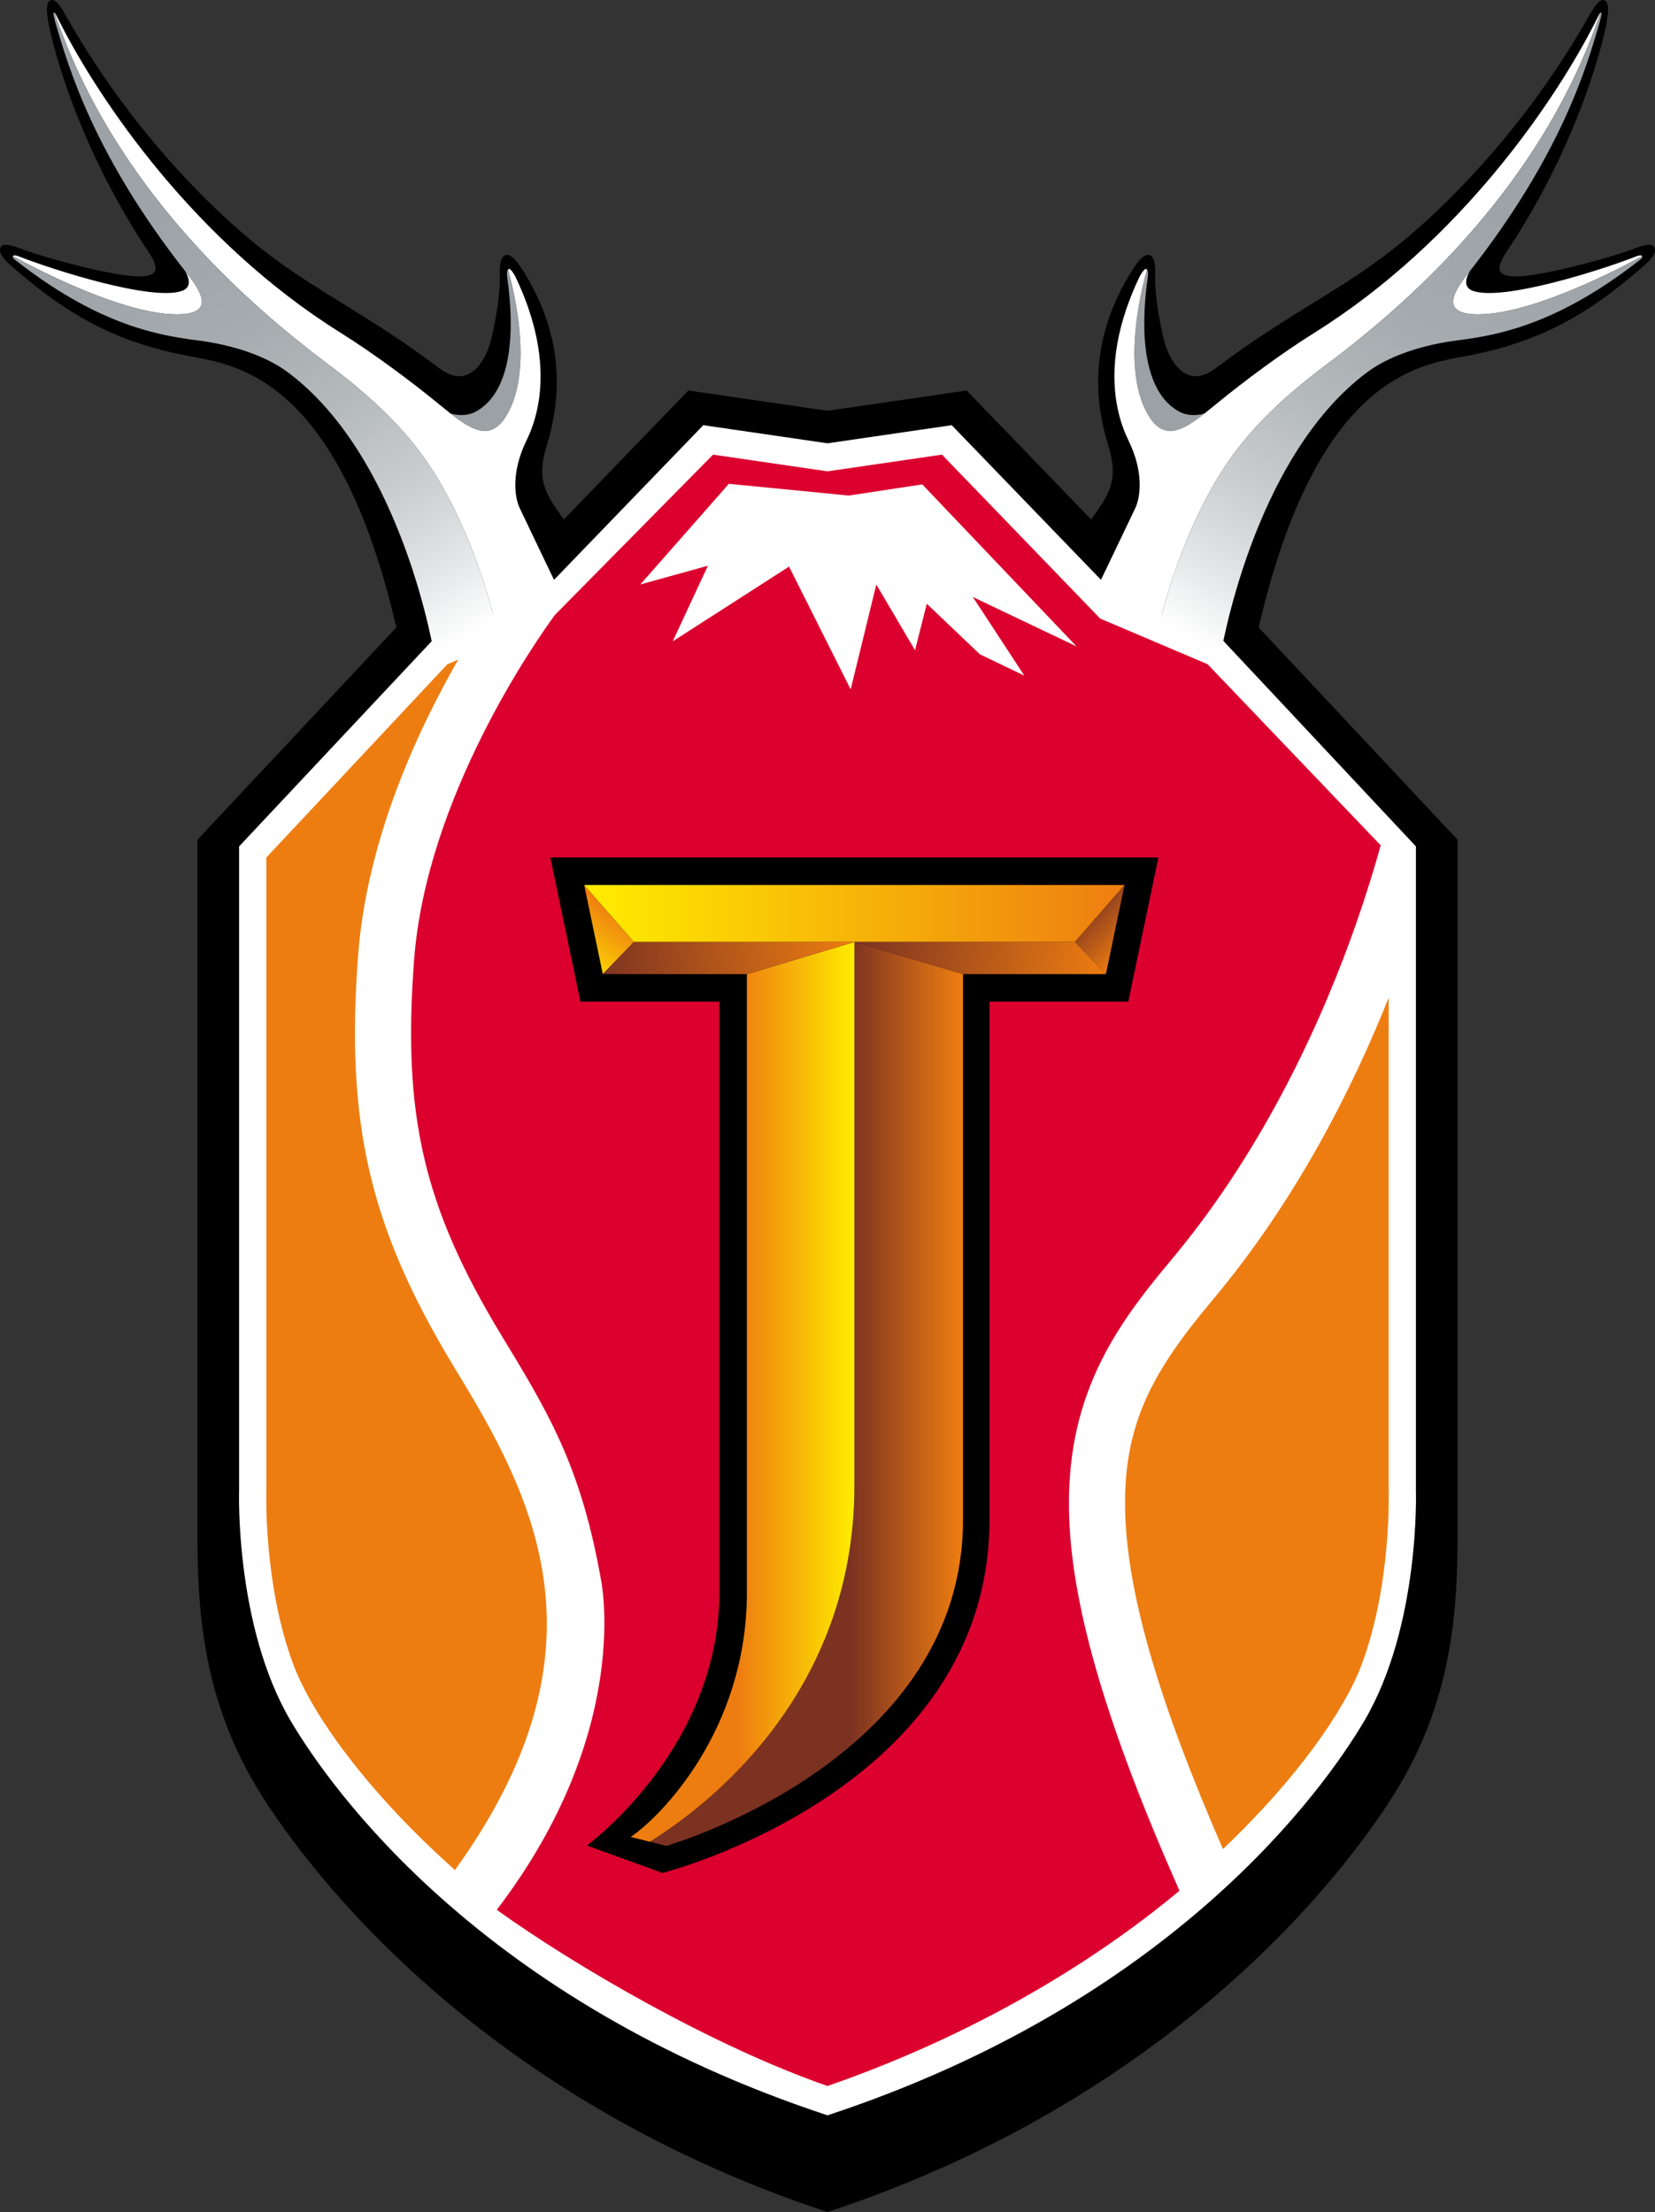 <?xml version="1.0" encoding="utf-8"?>
<!-- Generator: Adobe Illustrator 13.0.0, SVG Export Plug-In . SVG Version: 6.00 Build 14948)  -->
<!DOCTYPE svg PUBLIC "-//W3C//DTD SVG 1.0//EN" "http://www.w3.org/TR/2001/REC-SVG-20010904/DTD/svg10.dtd">
<svg version="1.0" id="Calque_1" xmlns="http://www.w3.org/2000/svg" xmlns:xlink="http://www.w3.org/1999/xlink" x="0px" y="0px"
	 width="207.652px" height="277.506px" viewBox="0 0 207.652 277.506" enable-background="new 0 0 207.652 277.506"
	 xml:space="preserve">
<rect x="0" y="0" width="207.652" height="277.506" fill="#333333" stroke="none"/>
<path d="M207.505,30.939c-0.418-0.557-1.726-0.008-3.161,0.51c-2.597,0.937-10.258,3.044-13.713,3.218
	c-4.193,0.211-2.084-2.319-0.94-4.086c8.862-13.686,11.608-26.082,11.901-27.803c0.295-1.721,0.209-2.529-0.302-2.743
	c-0.513-0.213-1.136,0.561-1.845,1.823c-7.75,13.792-18.113,24.459-25.631,30.148c-6.287,4.759-12.699,7.721-21.335,14.224
	c-3.692,2.78-5.8-1.045-6.425-3.547c-0.726-2.906-1.144-6.053-1.119-7.754c0.013-0.967,0.107-2.643-0.68-2.914
	c-0.822-0.282-1.791,1.176-2.699,2.712c-5.094,8.608-4.021,16.226-2.533,21.068c1.003,3.264,0.697,4.976-0.592,7.138
	c-0.348,0.581-0.902,1.38-1.524,2.237c-6.438-6.668-15.62-16.181-15.62-16.181l-17.461,2.546l-17.461-2.546
	c0,0-9.183,9.514-15.62,16.181c-0.623-0.857-1.178-1.656-1.524-2.237c-1.29-2.162-1.595-3.874-0.593-7.138
	c1.488-4.843,2.561-12.46-2.532-21.068c-0.909-1.536-1.878-2.994-2.699-2.712c-0.788,0.271-0.694,1.947-0.68,2.914
	c0.024,1.701-0.395,4.848-1.121,7.754c-0.625,2.502-2.732,6.327-6.424,3.547c-8.635-6.502-15.047-9.465-21.335-14.224
	C26.319,26.318,15.957,15.65,8.206,1.858C7.497,0.596,6.874-0.178,6.362,0.035C5.851,0.249,5.766,1.057,6.06,2.778
	c0.294,1.721,3.04,14.117,11.902,27.803c1.144,1.767,3.252,4.297-0.94,4.086c-3.456-0.174-11.116-2.281-13.713-3.218
	c-1.436-0.518-2.743-1.067-3.161-0.51c-0.425,0.567,0.113,1.348,1.021,2.213c6.342,5.534,12.313,9.625,22.646,11.537
	c5.857,1.083,18.653,2.704,25.914,34.028L24.77,105.353c0,0,0,77.652,0,86.791s0.489,20.336,7.251,31.774
	c4.934,8.337,26.18,38.55,71.805,53.589c45.625-15.039,66.871-45.252,71.805-53.589c6.763-11.438,7.252-22.636,7.252-31.774
	s0-86.791,0-86.791l-24.959-26.635c7.261-31.325,20.057-32.945,25.914-34.028c10.332-1.912,16.303-6.002,22.646-11.537
	C207.392,32.287,207.93,31.506,207.505,30.939z"/>
<path fill="#FFFFFF" d="M177.654,186.994v-80.808l-24.162-25.787l-13.5-5.738l-20.579-21.319l-15.587,2.273l-15.583-2.273
	L67.662,74.661L54.79,79.773L30,106.186v80.808c0,0-0.556,17.016,6.502,28.95c5.028,8.496,23.878,35.111,67.324,49.433
	c43.449-14.321,62.297-40.937,67.324-49.433C178.21,204.009,177.654,186.994,177.654,186.994z"/>
<path fill="#EE7D11" d="M57.92,173.069l-0.973-1.602c-10.578-17.495-13.611-30.528-12.013-51.643
	c1.091-14.432,7.391-28.069,12.56-37.071l-1.357,0.578L33.417,107.58v79.462c0,0-0.377,11.798,3.421,21.872
	c2.292,6.072,9.106,15.779,20.246,25.691C76.346,207.862,67.778,189.303,57.92,173.069z"/>
<path fill="#DC002E" d="M170.158,115.857c1.254-3.59,2.271-6.902,3.08-9.801l-21.721-22.725l-13.477-5.728l-19.852-20.567
	l-14.363,2.094l-14.359-2.094L69.614,77.159c-2.378,3.251-16.112,22.822-17.655,43.252c-1.478,19.51,1.179,30.943,10.922,47.062
	l0.965,1.589c5.447,8.973,9.158,15.683,11.523,28.916c0,0,4.248,18.977-13.038,41.617c9.86,7.09,27.173,17.137,41.494,22.104
	c18.157-6.298,33.205-15.356,44.162-24.497c-9.051-20.439-13.39-35.196-13.832-46.652c-0.588-15.205,5.696-24.014,12.752-32.428
	C158.918,143.801,166.181,127.234,170.158,115.857z"/>
<path fill="#EE7D11" d="M152.16,163.071c-7.617,9.082-11.404,15.781-10.965,27.18c0.39,10.111,4.244,23.354,12.248,41.723
	c9.449-8.976,15.283-17.525,17.371-23.059c3.801-10.074,3.424-21.872,3.424-21.872v-61.875
	C169.729,136.465,162.671,150.538,152.16,163.071z"/>
<polygon fill="#FFFFFF" points="106.482,62.171 115.72,60.77 135.078,81.1 122.063,74.896 128.523,84.762 122.944,82.085 
	116.285,75.747 114.809,81.58 109.951,73.332 106.733,86.486 99.002,71.083 84.409,80.458 88.819,70.973 80.341,73.325 
	91.448,60.697 "/>
<path d="M69.044,107.572l3.783,18.091h17.43v74.1c0,19.626-16.628,31.768-16.628,31.768l9.491,3.439
	c0,0,41.029-10.378,41.029-44.328v-64.979h17.416l3.782-18.091H69.044z"/>
<linearGradient id="SVGID_1_" gradientUnits="userSpaceOnUse" x1="71.226" y1="122.56" x2="76.892" y2="113.872">
	<stop  offset="0" style="stop-color:#FFED00"/>
	<stop  offset="1" style="stop-color:#EE7D11"/>
</linearGradient>
<polygon fill="url(#SVGID_1_)" points="73.298,111.027 75.636,122.21 79.535,118.172 "/>
<linearGradient id="SVGID_2_" gradientUnits="userSpaceOnUse" x1="142.278" y1="118.894" x2="136.276" y2="113.089">
	<stop  offset="0" style="stop-color:#EE7D11"/>
	<stop  offset="1" style="stop-color:#7C3221"/>
</linearGradient>
<polygon fill="url(#SVGID_2_)" points="138.756,122.21 141.094,111.027 134.857,118.172 "/>
<linearGradient id="SVGID_3_" gradientUnits="userSpaceOnUse" x1="120.634" y1="174.878" x2="106.674" y2="174.878">
	<stop  offset="0" style="stop-color:#EE7D11"/>
	<stop  offset="1" style="stop-color:#7C3221"/>
</linearGradient>
<path fill="url(#SVGID_3_)" d="M107.203,118.175v68.2c0,26.23-18.729,40.352-25.661,44.684l2.048,0.521
	c1.744-0.518,37.24-11.326,37.24-40.939V122.21L107.203,118.175z"/>
<linearGradient id="SVGID_4_" gradientUnits="userSpaceOnUse" x1="73.298" y1="114.6" x2="141.094" y2="114.6">
	<stop  offset="0" style="stop-color:#FFED00"/>
	<stop  offset="1" style="stop-color:#EE7D11"/>
</linearGradient>
<polygon fill="url(#SVGID_4_)" points="73.298,111.027 79.535,118.172 107.191,118.172 107.203,118.172 134.857,118.172 
	141.094,111.027 "/>
<linearGradient id="SVGID_5_" gradientUnits="userSpaceOnUse" x1="107.203" y1="174.617" x2="92.736" y2="174.617">
	<stop  offset="0" style="stop-color:#FFED00"/>
	<stop  offset="1" style="stop-color:#EE7D11"/>
</linearGradient>
<path fill="url(#SVGID_5_)" d="M107.203,186.375c0-26.354,0-68.2,0-68.2l-0.006-0.002l-13.484,4.038c0,0,0,60.187,0,77.552
	c0,17.363-10.931,28.246-14.574,30.688l2.402,0.609C88.474,226.727,107.203,212.728,107.203,186.375z"/>
<linearGradient id="SVGID_6_" gradientUnits="userSpaceOnUse" x1="106.984" y1="116.865" x2="74.832" y2="122.12">
	<stop  offset="0" style="stop-color:#EE7D11"/>
	<stop  offset="1" style="stop-color:#7C3221"/>
</linearGradient>
<polygon fill="url(#SVGID_6_)" points="107.191,118.172 79.535,118.172 75.636,122.21 93.713,122.21 107.197,118.173 "/>
<linearGradient id="SVGID_7_" gradientUnits="userSpaceOnUse" x1="138.776" y1="122.097" x2="107.468" y2="116.651">
	<stop  offset="0" style="stop-color:#EE7D11"/>
	<stop  offset="1" style="stop-color:#7C3221"/>
</linearGradient>
<polygon fill="url(#SVGID_7_)" points="134.857,118.172 107.203,118.172 107.203,118.175 120.788,122.21 138.756,122.21 "/>
<path fill="#9BA1A5" d="M143.902,51.795c0.18,0.311,0.362,0.595,0.546,0.862c1.856,2.519,4.048,1.296,6.714-0.808
	c-1.312,0.435-2.507,0.162-3.135-0.17c-4.675-2.473-4.955-10.199-4.04-16.721c0.124-0.89,0.007-1.005-0.082-1.145
	C142.781,37.823,141.018,46.491,143.902,51.795z"/>
<path fill="#FFFFFF" d="M185.476,39.443c7.603,0,20.556-7.3,20.556-7.3c-0.106-0.275-0.859,0.07-0.869,0.073
	c-4.47,1.738-16.615,5.586-20.342,4.28c-1.354-0.476-0.813-1.797-0.381-2.505C182.973,35.861,180.039,39.443,185.476,39.443z"/>
<path fill="#FFFFFF" d="M166.5,45.689c20.914-15.636,29.148-31.124,32.748-39.908c0.69-1.713,1.219-3.149,1.594-4.202
	c-0.127,0.02-0.54,0.908-0.623,1.073c-4.967,9.849-16.956,27.627-35.28,39.081c-4.122,2.576-8.754,6.015-12.358,8.967
	c-0.487,0.399-0.96,0.787-1.418,1.149c-2.666,2.104-4.857,3.326-6.714,0.808c-0.184-0.268-0.366-0.552-0.546-0.862
	c-2.885-5.304-1.121-13.973,0.003-17.981c-0.266-0.412-0.95,0.956-0.964,0.978c-4.553,9.605-3.314,16.454-1.342,20.491
	c1.954,3.999,1.467,7.125,0.854,8.438c-0.612,1.312-4.583,9.576-4.583,9.576l7.485,5.553c0,0,2.959-14.128,10.631-23.451
	C158.867,51.896,162.346,48.794,166.5,45.689z"/>
<linearGradient id="SVGID_8_" gradientUnits="userSpaceOnUse" x1="156.718" y1="84.575" x2="204.478" y2="3.663">
	<stop  offset="0" style="stop-color:#FFFFFF"/>
	<stop  offset="0.102" style="stop-color:#E2E4E5"/>
	<stop  offset="0.224" style="stop-color:#C8CCCE"/>
	<stop  offset="0.358" style="stop-color:#B4B9BC"/>
	<stop  offset="0.51" style="stop-color:#A6ABAF"/>
	<stop  offset="0.694" style="stop-color:#9EA3A7"/>
	<stop  offset="1" style="stop-color:#9BA1A5"/>
</linearGradient>
<path fill="url(#SVGID_8_)" d="M206.031,32.143c0,0-12.953,7.3-20.556,7.3c-5.437,0-2.503-3.582-1.036-5.452
	c11.371-14.505,14.59-25.404,16.268-31.185c0.297-1.117,0.268-1.342,0.135-1.227c-0.059,0.165-0.125,0.348-0.189,0.524
	c-0.355,0.987-0.822,2.232-1.404,3.677c-3.6,8.784-11.834,24.272-32.748,39.908c-4.154,3.105-7.633,6.208-10.514,9.708
	c-7.672,9.323-10.631,23.451-10.631,23.451l7.752,3.598c0,0,3.919-24.938,18.448-35.756c2.7-2.011,6.806-3.431,11.505-4.015
	c5.512-0.685,12.824-2.326,22.727-10.094C206.072,32.343,206.087,32.249,206.031,32.143z"/>
<path fill="#9BA1A5" d="M63.749,51.795c-0.18,0.311-0.361,0.595-0.545,0.862c-1.856,2.519-4.048,1.296-6.714-0.808
	c1.311,0.435,2.506,0.162,3.134-0.17c4.675-2.473,4.955-10.199,4.041-16.721c-0.125-0.89-0.007-1.005,0.082-1.145
	C64.871,37.823,66.634,46.491,63.749,51.795z"/>
<path fill="#FFFFFF" d="M22.176,39.443c-7.602,0-20.555-7.3-20.555-7.3c0.106-0.275,0.86,0.07,0.869,0.073
	c4.47,1.738,16.614,5.586,20.34,4.28c1.355-0.476,0.815-1.797,0.383-2.505C24.68,35.861,27.613,39.443,22.176,39.443z"/>
<path fill="#FFFFFF" d="M41.152,45.689C20.238,30.053,12.004,14.565,8.404,5.781C7.713,4.068,7.185,2.632,6.811,1.58
	c0.126,0.02,0.54,0.908,0.623,1.073C12.4,12.501,24.39,30.28,42.713,41.734c4.122,2.576,8.753,6.015,12.357,8.967
	c0.488,0.399,0.96,0.787,1.419,1.149c2.666,2.104,4.857,3.326,6.714,0.808c0.184-0.268,0.365-0.552,0.545-0.862
	c2.885-5.304,1.122-13.973-0.002-17.981c0.266-0.412,0.95,0.956,0.963,0.978c4.554,9.605,3.314,16.454,1.342,20.491
	c-1.954,3.999-1.466,7.125-0.854,8.438s4.584,9.576,4.584,9.576l-7.486,5.553c0,0-2.958-14.128-10.631-23.451
	C48.785,51.896,45.307,48.794,41.152,45.689z"/>
<linearGradient id="SVGID_9_" gradientUnits="userSpaceOnUse" x1="5735.746" y1="84.575" x2="5783.506" y2="3.663" gradientTransform="matrix(-1 0 0 1 5786.68 0)">
	<stop  offset="0" style="stop-color:#FFFFFF"/>
	<stop  offset="0.102" style="stop-color:#E2E4E5"/>
	<stop  offset="0.224" style="stop-color:#C8CCCE"/>
	<stop  offset="0.358" style="stop-color:#B4B9BC"/>
	<stop  offset="0.51" style="stop-color:#A6ABAF"/>
	<stop  offset="0.694" style="stop-color:#9EA3A7"/>
	<stop  offset="1" style="stop-color:#9BA1A5"/>
</linearGradient>
<path fill="url(#SVGID_9_)" d="M1.621,32.143c0,0,12.954,7.3,20.555,7.3c5.437,0,2.503-3.582,1.037-5.452
	C11.842,19.486,8.623,8.586,6.945,2.806C6.648,1.689,6.678,1.464,6.811,1.58c0.058,0.165,0.125,0.348,0.188,0.524
	c0.356,0.987,0.822,2.232,1.405,3.677c3.6,8.784,11.834,24.272,32.749,39.908c4.154,3.105,7.632,6.208,10.513,9.708
	c7.673,9.323,10.631,23.451,10.631,23.451l-7.752,3.598c0,0-3.918-24.938-18.448-35.756c-2.701-2.011-6.805-3.431-11.504-4.015
	c-5.513-0.685-12.824-2.326-22.727-10.094C1.58,32.343,1.565,32.249,1.621,32.143z"/>
</svg>
